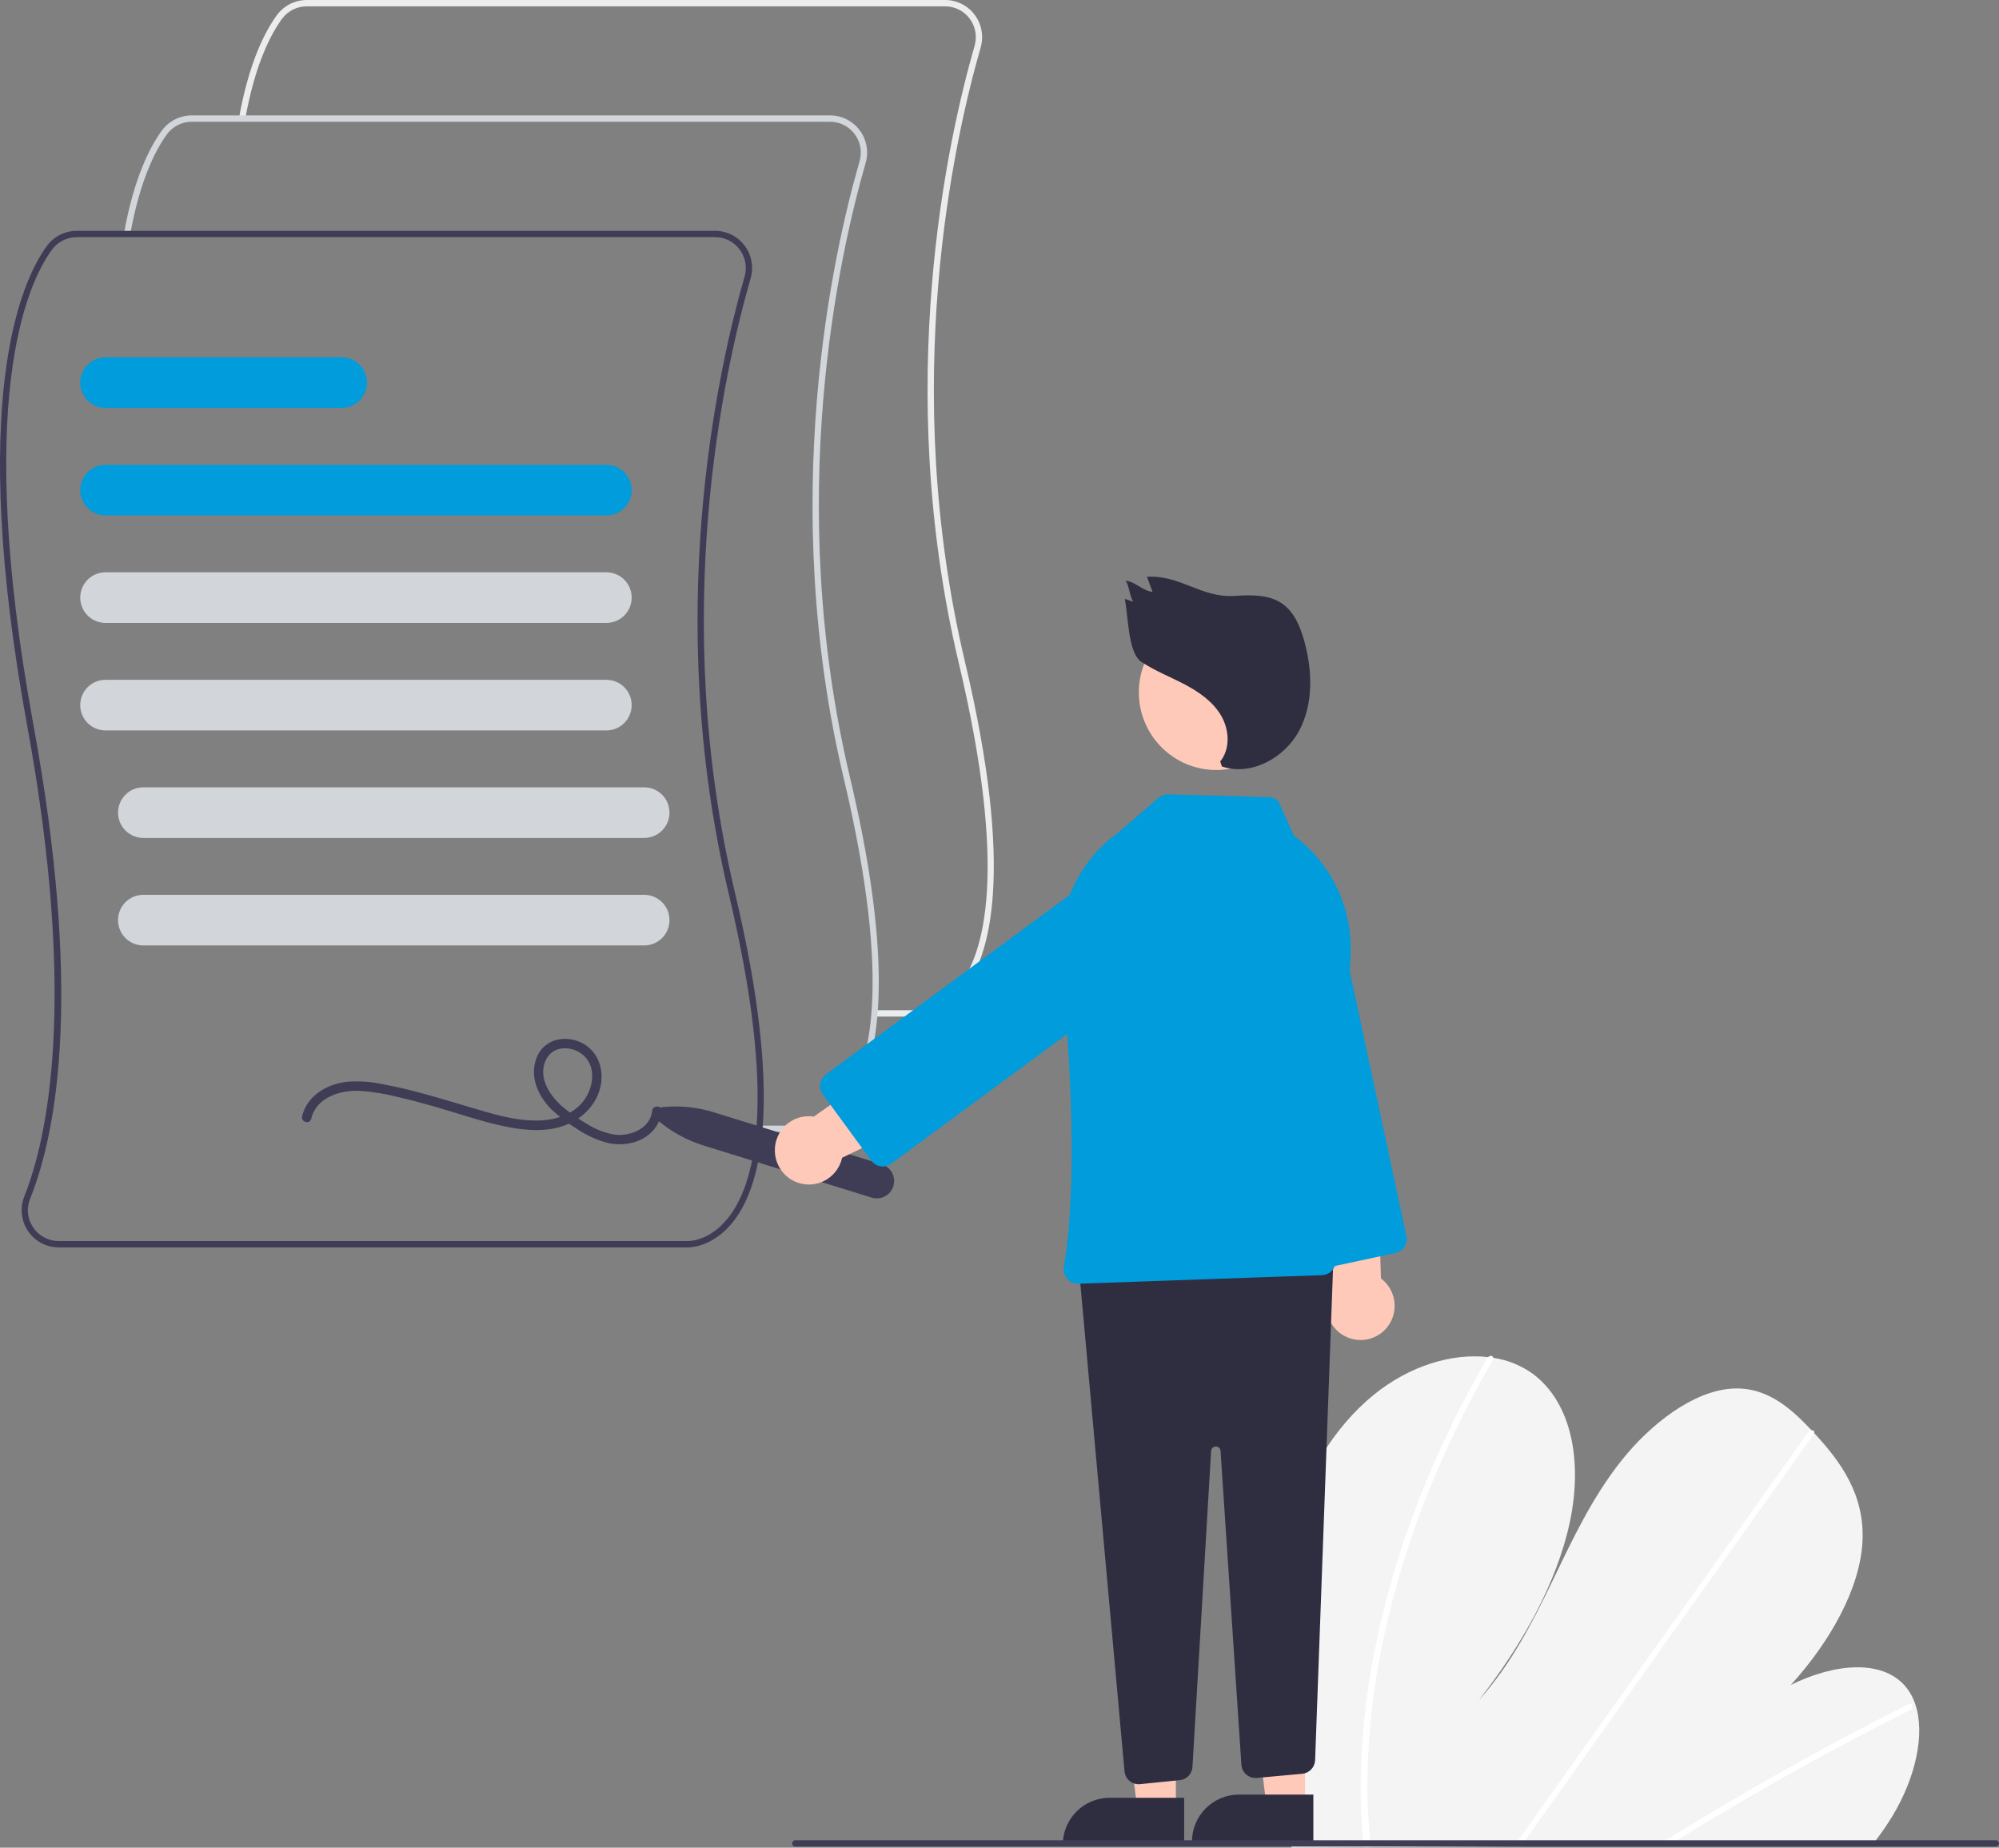 <svg width="132" height="122" viewBox="0 0 132 122" fill="none" xmlns="http://www.w3.org/2000/svg">
<rect x="0" y="0" width="132" height="122" fill="#808080" stroke="none"/>
<g clip-path="url(#clip0)">
<path d="M60.611 67.123C60.587 67.123 60.573 67.122 60.567 67.122L57.745 67.122V66.705H60.578C60.643 66.707 61.981 66.745 63.214 65.244C65.051 63.007 66.56 57.469 63.314 43.791C58.95 25.398 62.59 9.149 64.358 3.017C64.445 2.714 64.46 2.394 64.403 2.084C64.346 1.773 64.218 1.48 64.028 1.228C63.839 0.976 63.594 0.772 63.312 0.631C63.03 0.49 62.72 0.417 62.405 0.418H20.254C19.934 0.418 19.618 0.494 19.332 0.64C19.047 0.786 18.8 0.997 18.611 1.257C17.862 2.291 16.834 4.276 16.191 7.866L15.782 7.792C16.439 4.124 17.5 2.08 18.274 1.012C18.502 0.699 18.8 0.444 19.144 0.268C19.488 0.092 19.868 0.001 20.254 1.13618e-06H62.405C62.784 -0 63.158 0.088 63.498 0.257C63.837 0.427 64.133 0.674 64.361 0.977C64.589 1.281 64.744 1.634 64.812 2.008C64.881 2.383 64.862 2.768 64.757 3.133C62.999 9.234 59.378 25.398 63.719 43.694C67.011 57.565 65.428 63.223 63.521 65.526C62.264 67.046 60.878 67.123 60.611 67.123Z" fill="#EAECEE"></path>
<path d="M53.016 74.743C52.992 74.743 52.977 74.743 52.972 74.743L50.15 74.743V74.325H52.983C53.048 74.327 54.386 74.366 55.619 72.865C57.456 70.627 58.965 65.09 55.719 51.411C51.355 33.019 54.995 16.77 56.762 10.638C56.849 10.334 56.865 10.015 56.808 9.704C56.751 9.394 56.622 9.101 56.433 8.849C56.244 8.597 55.998 8.392 55.717 8.251C55.435 8.111 55.125 8.038 54.81 8.038H12.659C12.339 8.038 12.023 8.115 11.737 8.261C11.452 8.406 11.204 8.618 11.015 8.878C10.267 9.911 9.239 11.896 8.596 15.486L8.187 15.413C8.843 11.745 9.904 9.701 10.679 8.632C10.906 8.319 11.204 8.064 11.549 7.889C11.893 7.713 12.273 7.621 12.659 7.62H54.81C55.189 7.62 55.563 7.708 55.903 7.878C56.242 8.047 56.538 8.294 56.766 8.598C56.994 8.902 57.148 9.255 57.217 9.629C57.286 10.003 57.267 10.388 57.162 10.754C55.404 16.854 51.782 33.019 56.124 51.315C59.415 65.185 57.833 70.843 55.926 73.147C54.668 74.666 53.283 74.743 53.016 74.743Z" fill="#D2D6DA"></path>
<path d="M45.422 82.364C45.398 82.364 45.383 82.363 45.378 82.363L3.877 82.363C3.477 82.364 3.084 82.266 2.73 82.078C2.377 81.891 2.075 81.619 1.851 81.288C1.627 80.956 1.487 80.574 1.443 80.175C1.4 79.777 1.455 79.374 1.603 79.001C3.109 75.227 5.136 66.17 1.797 47.927C-2.147 26.385 1.384 18.6 3.085 16.252C3.312 15.94 3.61 15.685 3.954 15.509C4.298 15.333 4.679 15.241 5.065 15.241H47.216C47.595 15.241 47.969 15.329 48.308 15.498C48.648 15.668 48.943 15.914 49.171 16.218C49.4 16.522 49.554 16.875 49.623 17.249C49.692 17.623 49.673 18.009 49.568 18.374C47.809 24.474 44.188 40.639 48.53 58.935C51.821 72.806 50.239 78.464 48.332 80.767C47.074 82.287 45.688 82.364 45.422 82.364ZM5.065 15.658C4.744 15.659 4.429 15.735 4.143 15.881C3.857 16.027 3.61 16.238 3.421 16.498C1.752 18.802 -1.708 26.469 2.206 47.852C5.396 65.279 3.849 74.495 1.989 79.157C1.864 79.464 1.817 79.798 1.852 80.129C1.888 80.459 2.005 80.775 2.192 81.049C2.379 81.325 2.63 81.552 2.923 81.708C3.217 81.864 3.544 81.946 3.877 81.946H45.388C45.454 81.949 46.792 81.986 48.025 80.485C49.862 78.248 51.371 72.71 48.125 59.032C43.76 40.639 47.401 24.39 49.168 18.258C49.255 17.955 49.271 17.635 49.214 17.325C49.156 17.014 49.028 16.721 48.839 16.469C48.649 16.217 48.404 16.012 48.123 15.872C47.841 15.731 47.53 15.658 47.216 15.658H5.065Z" fill="#3F3D56"></path>
<path d="M40.046 34.031H6.962C6.521 34.031 6.098 33.855 5.785 33.542C5.473 33.228 5.298 32.804 5.298 32.361C5.298 31.918 5.473 31.493 5.785 31.18C6.098 30.866 6.521 30.69 6.962 30.69H40.046C40.488 30.69 40.911 30.866 41.223 31.18C41.536 31.493 41.711 31.918 41.711 32.361C41.711 32.804 41.536 33.228 41.223 33.542C40.911 33.855 40.488 34.031 40.046 34.031Z" fill="#009CDC"></path>
<path d="M40.046 41.13H6.962C6.521 41.13 6.098 40.954 5.785 40.64C5.473 40.327 5.298 39.902 5.298 39.459C5.298 39.016 5.473 38.592 5.785 38.278C6.098 37.965 6.521 37.789 6.962 37.789H40.046C40.488 37.789 40.911 37.965 41.223 38.278C41.536 38.592 41.711 39.016 41.711 39.459C41.711 39.902 41.536 40.327 41.223 40.64C40.911 40.954 40.488 41.13 40.046 41.13Z" fill="#D2D6DA"></path>
<path d="M40.046 48.228H6.962C6.521 48.228 6.098 48.052 5.785 47.739C5.473 47.426 5.298 47.001 5.298 46.558C5.298 46.115 5.473 45.69 5.785 45.377C6.098 45.063 6.521 44.888 6.962 44.888H40.046C40.488 44.888 40.911 45.063 41.223 45.377C41.536 45.69 41.711 46.115 41.711 46.558C41.711 47.001 41.536 47.426 41.223 47.739C40.911 48.052 40.488 48.228 40.046 48.228Z" fill="#D2D6DA"></path>
<path d="M42.543 55.326H9.46C9.018 55.326 8.595 55.15 8.282 54.837C7.97 54.524 7.795 54.099 7.795 53.656C7.795 53.213 7.97 52.788 8.282 52.475C8.595 52.162 9.018 51.986 9.46 51.986H42.543C42.985 51.986 43.408 52.162 43.721 52.475C44.033 52.788 44.208 53.213 44.208 53.656C44.208 54.099 44.033 54.524 43.721 54.837C43.408 55.15 42.985 55.326 42.543 55.326Z" fill="#D2D6DA"></path>
<path d="M42.543 62.425H9.46C9.018 62.425 8.595 62.249 8.282 61.936C7.97 61.623 7.795 61.198 7.795 60.755C7.795 60.312 7.97 59.887 8.282 59.574C8.595 59.26 9.018 59.084 9.46 59.084H42.543C42.985 59.084 43.408 59.26 43.721 59.574C44.033 59.887 44.208 60.312 44.208 60.755C44.208 61.198 44.033 61.623 43.721 61.936C43.408 62.249 42.985 62.425 42.543 62.425Z" fill="#D2D6DA"></path>
<path d="M22.568 26.933H6.962C6.521 26.933 6.098 26.756 5.785 26.443C5.473 26.13 5.298 25.705 5.298 25.262C5.298 24.819 5.473 24.395 5.785 24.081C6.098 23.768 6.521 23.592 6.962 23.592H22.568C23.009 23.592 23.433 23.768 23.745 24.081C24.057 24.395 24.233 24.819 24.233 25.262C24.233 25.705 24.057 26.13 23.745 26.443C23.433 26.756 23.009 26.933 22.568 26.933Z" fill="#009CDC"></path>
<path d="M20.553 73.87C20.889 72.443 22.467 71.975 23.757 72.028C24.572 72.083 25.381 72.211 26.173 72.411C27.002 72.597 27.823 72.818 28.64 73.051C30.137 73.48 31.62 73.998 33.142 74.333C34.41 74.612 35.787 74.776 37.051 74.391C38.266 74.021 39.297 73.112 39.627 71.855C39.939 70.671 39.511 69.376 38.368 68.835C37.325 68.342 36.008 68.593 35.491 69.709C34.908 70.967 35.49 72.339 36.413 73.25C36.938 73.744 37.512 74.182 38.127 74.556C38.752 74.983 39.447 75.295 40.18 75.478C41.383 75.736 42.817 75.356 43.438 74.202C43.576 73.941 43.659 73.654 43.682 73.36C43.719 72.958 43.094 72.961 43.058 73.36C42.952 74.509 41.611 75.047 40.608 74.921C39.931 74.808 39.285 74.556 38.71 74.181C38.154 73.856 37.628 73.484 37.137 73.068C36.286 72.329 35.489 71.114 36.06 69.961C36.526 69.023 37.738 69.032 38.476 69.637C39.369 70.37 39.21 71.701 38.62 72.571C37.968 73.535 36.786 73.939 35.671 73.983C34.46 74.03 33.259 73.751 32.101 73.421C30.663 73.011 29.239 72.553 27.794 72.167C26.973 71.948 26.146 71.75 25.311 71.596C24.521 71.422 23.71 71.365 22.904 71.429C21.601 71.58 20.272 72.341 19.951 73.704C19.859 74.096 20.46 74.263 20.553 73.87L20.553 73.87Z" fill="#3F3D56"></path>
<path d="M84.328 109.284C84.364 113.395 84.664 117.5 85.226 121.572C85.246 121.715 85.267 121.858 85.287 122.001L123.656 121.786C123.769 121.644 123.88 121.5 123.987 121.355C124.346 120.873 124.681 120.378 124.99 119.866C126.471 117.399 127.149 114.51 126.47 112.517L126.457 112.486C126.311 112.05 126.08 111.647 125.777 111.3C124.228 109.55 121.095 109.842 118.252 111.255C120.802 108.454 122.832 104.92 122.986 101.765C123.138 98.688 121.534 96.49 119.795 94.622C119.738 94.56 119.681 94.5 119.624 94.44C119.596 94.409 119.567 94.38 119.539 94.349C118.182 92.926 116.6 91.522 114.31 91.692C111.799 91.879 109.015 93.989 107.062 96.449C105.11 98.906 103.813 101.698 102.498 104.423C101.181 107.147 99.757 109.939 97.644 112.267C100.505 108.635 102.813 104.503 103.665 100.484C104.517 96.465 103.767 92.605 101.217 90.712C100.443 90.155 99.547 89.792 98.604 89.654C98.494 89.636 98.382 89.621 98.269 89.608C95.908 89.338 93.089 90.157 90.69 92.116C88.049 94.272 86.218 97.469 85.306 100.504C84.395 103.539 84.298 106.46 84.328 109.284Z" fill="#F5F4F4"></path>
<path d="M109.432 121.865L110.165 121.861C110.398 121.715 110.632 121.57 110.868 121.427C111.013 121.335 111.16 121.247 111.308 121.156C113.741 119.665 116.19 118.234 118.654 116.864C121.116 115.494 123.591 114.186 126.077 112.941C126.143 112.913 126.197 112.861 126.229 112.797C126.261 112.733 126.27 112.659 126.254 112.589C126.251 112.579 126.247 112.571 126.242 112.563C126.207 112.497 126.129 112.47 126.016 112.526C125.711 112.68 125.405 112.833 125.1 112.99C122.606 114.256 120.123 115.585 117.651 116.977C115.181 118.369 112.725 119.822 110.283 121.336C110.231 121.367 110.18 121.4 110.129 121.432C109.896 121.576 109.665 121.72 109.432 121.865Z" fill="white"></path>
<path d="M99.971 121.919L100.425 121.916C100.527 121.772 100.628 121.629 100.73 121.485C103.134 118.102 105.538 114.719 107.941 111.337C111.877 105.798 115.811 100.26 119.744 94.722C119.767 94.692 119.785 94.658 119.795 94.622C119.829 94.499 119.739 94.427 119.624 94.44C119.575 94.447 119.529 94.464 119.488 94.491C119.446 94.517 119.411 94.552 119.384 94.593C117.178 97.699 114.972 100.804 112.767 103.907C108.852 109.418 104.937 114.927 101.023 120.437C100.774 120.786 100.525 121.138 100.276 121.488C100.174 121.631 100.072 121.775 99.971 121.919Z" fill="white"></path>
<path d="M89.864 119.274C89.887 120.041 89.937 120.796 90.004 121.544C90.016 121.687 90.029 121.83 90.042 121.973L90.518 121.97C90.503 121.827 90.489 121.684 90.476 121.541C90.376 120.46 90.304 119.368 90.294 118.245C90.282 115.133 90.584 112.028 91.197 108.977C91.848 105.692 92.782 102.47 93.99 99.348C95.258 96.055 96.787 92.87 98.562 89.822C98.595 89.772 98.61 89.712 98.604 89.653C98.584 89.516 98.404 89.476 98.269 89.606C98.242 89.632 98.219 89.661 98.2 89.693C97.981 90.072 97.765 90.451 97.554 90.833C95.844 93.898 94.381 97.094 93.178 100.393C92.032 103.525 91.161 106.752 90.573 110.036C90.023 113.083 89.785 116.178 89.864 119.274Z" fill="white"></path>
<path d="M43.489 74.019C43.41 73.953 43.352 73.865 43.323 73.766C43.294 73.668 43.294 73.562 43.324 73.464C43.355 73.365 43.413 73.278 43.493 73.213C43.573 73.148 43.67 73.108 43.772 73.098C44.907 72.988 46.052 73.106 47.141 73.445L58.235 76.882C58.379 76.927 58.512 76.999 58.628 77.096C58.743 77.192 58.839 77.31 58.909 77.443C58.979 77.577 59.023 77.723 59.037 77.873C59.051 78.023 59.035 78.174 58.991 78.319C58.946 78.463 58.874 78.596 58.778 78.713C58.682 78.829 58.565 78.925 58.432 78.995C58.299 79.065 58.153 79.109 58.004 79.123C57.854 79.137 57.703 79.121 57.559 79.077L46.466 75.639C45.376 75.303 44.364 74.752 43.489 74.019Z" fill="#3F3D56"></path>
<path d="M88.963 88.299C88.661 88.172 88.391 87.981 88.172 87.738C87.952 87.495 87.788 87.207 87.692 86.894C87.595 86.581 87.568 86.25 87.613 85.925C87.657 85.6 87.772 85.289 87.95 85.014L86.048 75.036L90.895 74.657L91.187 84.416C91.629 84.746 91.934 85.227 92.046 85.767C92.158 86.308 92.068 86.871 91.794 87.349C91.52 87.828 91.08 88.189 90.558 88.364C90.036 88.539 89.469 88.516 88.963 88.299Z" fill="#FFC9BA"></path>
<path d="M85.749 83.15L80.813 60.083C80.61 59.136 80.791 58.146 81.315 57.333C81.84 56.519 82.665 55.947 83.609 55.744C84.553 55.541 85.539 55.722 86.35 56.248C87.161 56.774 87.731 57.602 87.933 58.549L92.87 81.615C92.921 81.859 92.875 82.113 92.74 82.323C92.605 82.532 92.393 82.679 92.151 82.731L86.861 83.871C86.741 83.897 86.617 83.899 86.496 83.877C86.375 83.854 86.26 83.808 86.156 83.741C86.053 83.674 85.964 83.588 85.894 83.486C85.824 83.385 85.775 83.27 85.749 83.15Z" fill="#009CDC"></path>
<path d="M77.647 119.436H75.097L73.883 109.563L77.648 109.563L77.647 119.436Z" fill="#FFC9BA"></path>
<path d="M73.274 118.704H78.194V121.812H70.177C70.177 121.404 70.257 120.999 70.413 120.622C70.568 120.245 70.796 119.903 71.084 119.614C71.372 119.325 71.713 119.096 72.089 118.94C72.465 118.784 72.868 118.704 73.274 118.704Z" fill="#2F2E41"></path>
<path d="M86.178 119.227H83.627L82.414 109.354L86.179 109.354L86.178 119.227Z" fill="#FFC9BA"></path>
<path d="M81.806 118.495H86.725V121.603H78.708C78.708 121.195 78.788 120.791 78.944 120.414C79.1 120.036 79.328 119.694 79.615 119.405C79.903 119.117 80.244 118.888 80.62 118.731C80.996 118.575 81.399 118.495 81.806 118.495Z" fill="#2F2E41"></path>
<path d="M74.591 117.594C74.495 117.516 74.416 117.419 74.359 117.309C74.301 117.199 74.266 117.079 74.255 116.955L71.289 84.223C71.278 84.096 71.292 83.968 71.331 83.846C71.371 83.725 71.434 83.613 71.518 83.517C71.602 83.421 71.705 83.344 71.82 83.289C71.935 83.234 72.059 83.204 72.186 83.199L87.06 82.639C87.188 82.634 87.317 82.656 87.436 82.704C87.556 82.751 87.665 82.822 87.756 82.914C87.847 83.005 87.919 83.114 87.966 83.234C88.013 83.355 88.035 83.483 88.03 83.612L86.841 116.219C86.833 116.447 86.742 116.664 86.585 116.83C86.428 116.996 86.217 117.099 85.991 117.12L82.992 117.394C82.867 117.405 82.742 117.391 82.623 117.353C82.504 117.315 82.394 117.254 82.299 117.173C82.204 117.091 82.126 116.992 82.07 116.88C82.014 116.768 81.981 116.646 81.973 116.521L80.596 95.806C80.595 95.766 80.587 95.727 80.57 95.691C80.554 95.654 80.531 95.622 80.502 95.595C80.473 95.567 80.439 95.546 80.401 95.532C80.364 95.519 80.325 95.512 80.285 95.514H80.284C80.244 95.512 80.204 95.519 80.167 95.533C80.13 95.547 80.096 95.568 80.067 95.596C80.038 95.623 80.015 95.656 79.999 95.693C79.983 95.729 79.974 95.769 79.973 95.809L78.742 116.663C78.729 116.886 78.638 117.097 78.483 117.259C78.329 117.42 78.122 117.52 77.9 117.542L75.28 117.805C75.157 117.818 75.033 117.805 74.915 117.769C74.796 117.733 74.686 117.674 74.591 117.594H74.591Z" fill="#2F2E41"></path>
<path d="M80.312 50.842C83.134 50.842 85.422 48.546 85.422 45.714C85.422 42.882 83.134 40.586 80.312 40.586C77.489 40.586 75.201 42.882 75.201 45.714C75.201 48.546 77.489 50.842 80.312 50.842Z" fill="#FFC9BA"></path>
<path d="M70.471 84.444C70.38 84.341 70.313 84.218 70.275 84.085C70.237 83.952 70.229 83.812 70.251 83.676C71.195 77.922 70.663 69.464 70.051 63.382C69.891 61.768 70.158 60.141 70.824 58.664C71.49 57.187 72.533 55.912 73.847 54.967L76.516 52.672C76.693 52.521 76.919 52.441 77.152 52.446L83.782 52.636C84.021 52.643 84.249 52.741 84.418 52.911L85.442 55.188L85.453 55.196C86.674 56.096 87.653 57.286 88.304 58.659C88.954 60.032 89.255 61.546 89.18 63.064L88.204 83.303C88.192 83.538 88.092 83.76 87.925 83.925C87.757 84.091 87.535 84.188 87.3 84.196L71.206 84.764C71.195 84.764 71.185 84.764 71.175 84.764C71.041 84.764 70.91 84.736 70.788 84.681C70.667 84.626 70.558 84.545 70.471 84.444Z" fill="#009CDC"></path>
<path d="M51.166 75.999C51.158 75.671 51.222 75.345 51.353 75.045C51.484 74.744 51.679 74.476 51.924 74.26C52.169 74.043 52.459 73.883 52.773 73.791C53.086 73.699 53.416 73.677 53.739 73.727L62.034 67.902L64.362 72.183L55.607 76.446C55.488 76.985 55.176 77.461 54.73 77.785C54.285 78.108 53.736 78.257 53.189 78.201C52.641 78.146 52.133 77.892 51.76 77.486C51.388 77.08 51.176 76.55 51.166 75.999L51.166 75.999Z" fill="#FFC9BA"></path>
<path d="M58.147 77.01C58.025 76.992 57.908 76.949 57.803 76.885C57.698 76.821 57.607 76.737 57.534 76.637L54.333 72.261C54.186 72.06 54.125 71.809 54.163 71.563C54.2 71.317 54.334 71.096 54.534 70.948L73.488 56.988C74.267 56.415 75.24 56.175 76.195 56.322C76.668 56.395 77.121 56.56 77.53 56.809C77.939 57.058 78.295 57.385 78.578 57.772C78.861 58.158 79.066 58.597 79.179 59.063C79.293 59.529 79.315 60.013 79.242 60.488C79.169 60.962 79.005 61.417 78.757 61.828C78.509 62.238 78.183 62.595 77.797 62.879L58.843 76.839C58.683 76.957 58.49 77.021 58.291 77.021C58.243 77.021 58.194 77.017 58.147 77.01Z" fill="#009CDC"></path>
<path d="M80.574 50.28C81.251 49.446 81.177 48.176 80.633 47.249C80.089 46.322 79.166 45.683 78.216 45.184C77.266 44.685 76.256 44.293 75.362 43.699C74.468 43.105 74.507 40.591 74.269 39.542L74.837 39.732C74.619 39.452 74.549 38.624 74.33 38.344C74.972 38.407 75.465 39.019 76.107 39.082L75.737 38.085C77.937 37.949 79.305 39.483 81.505 39.347C82.595 39.279 83.779 39.237 84.675 39.863C85.454 40.407 85.849 41.35 86.107 42.266C86.663 44.233 86.749 46.437 85.79 48.241C84.83 50.045 82.619 51.261 80.688 50.609L80.574 50.28Z" fill="#2F2E41"></path>
<path d="M52.516 121.927H131.792C131.847 121.927 131.9 121.905 131.939 121.866C131.978 121.827 132 121.774 132 121.718C132 121.663 131.978 121.61 131.939 121.571C131.9 121.532 131.847 121.51 131.792 121.51H52.516C52.461 121.51 52.408 121.532 52.369 121.571C52.33 121.61 52.308 121.663 52.308 121.718C52.308 121.774 52.33 121.827 52.369 121.866C52.408 121.905 52.461 121.927 52.516 121.927Z" fill="#3F3D56"></path>
</g>
<defs>
<clipPath id="clip0">
<rect width="132" height="122" fill="white"></rect>
</clipPath>
</defs>
</svg>
